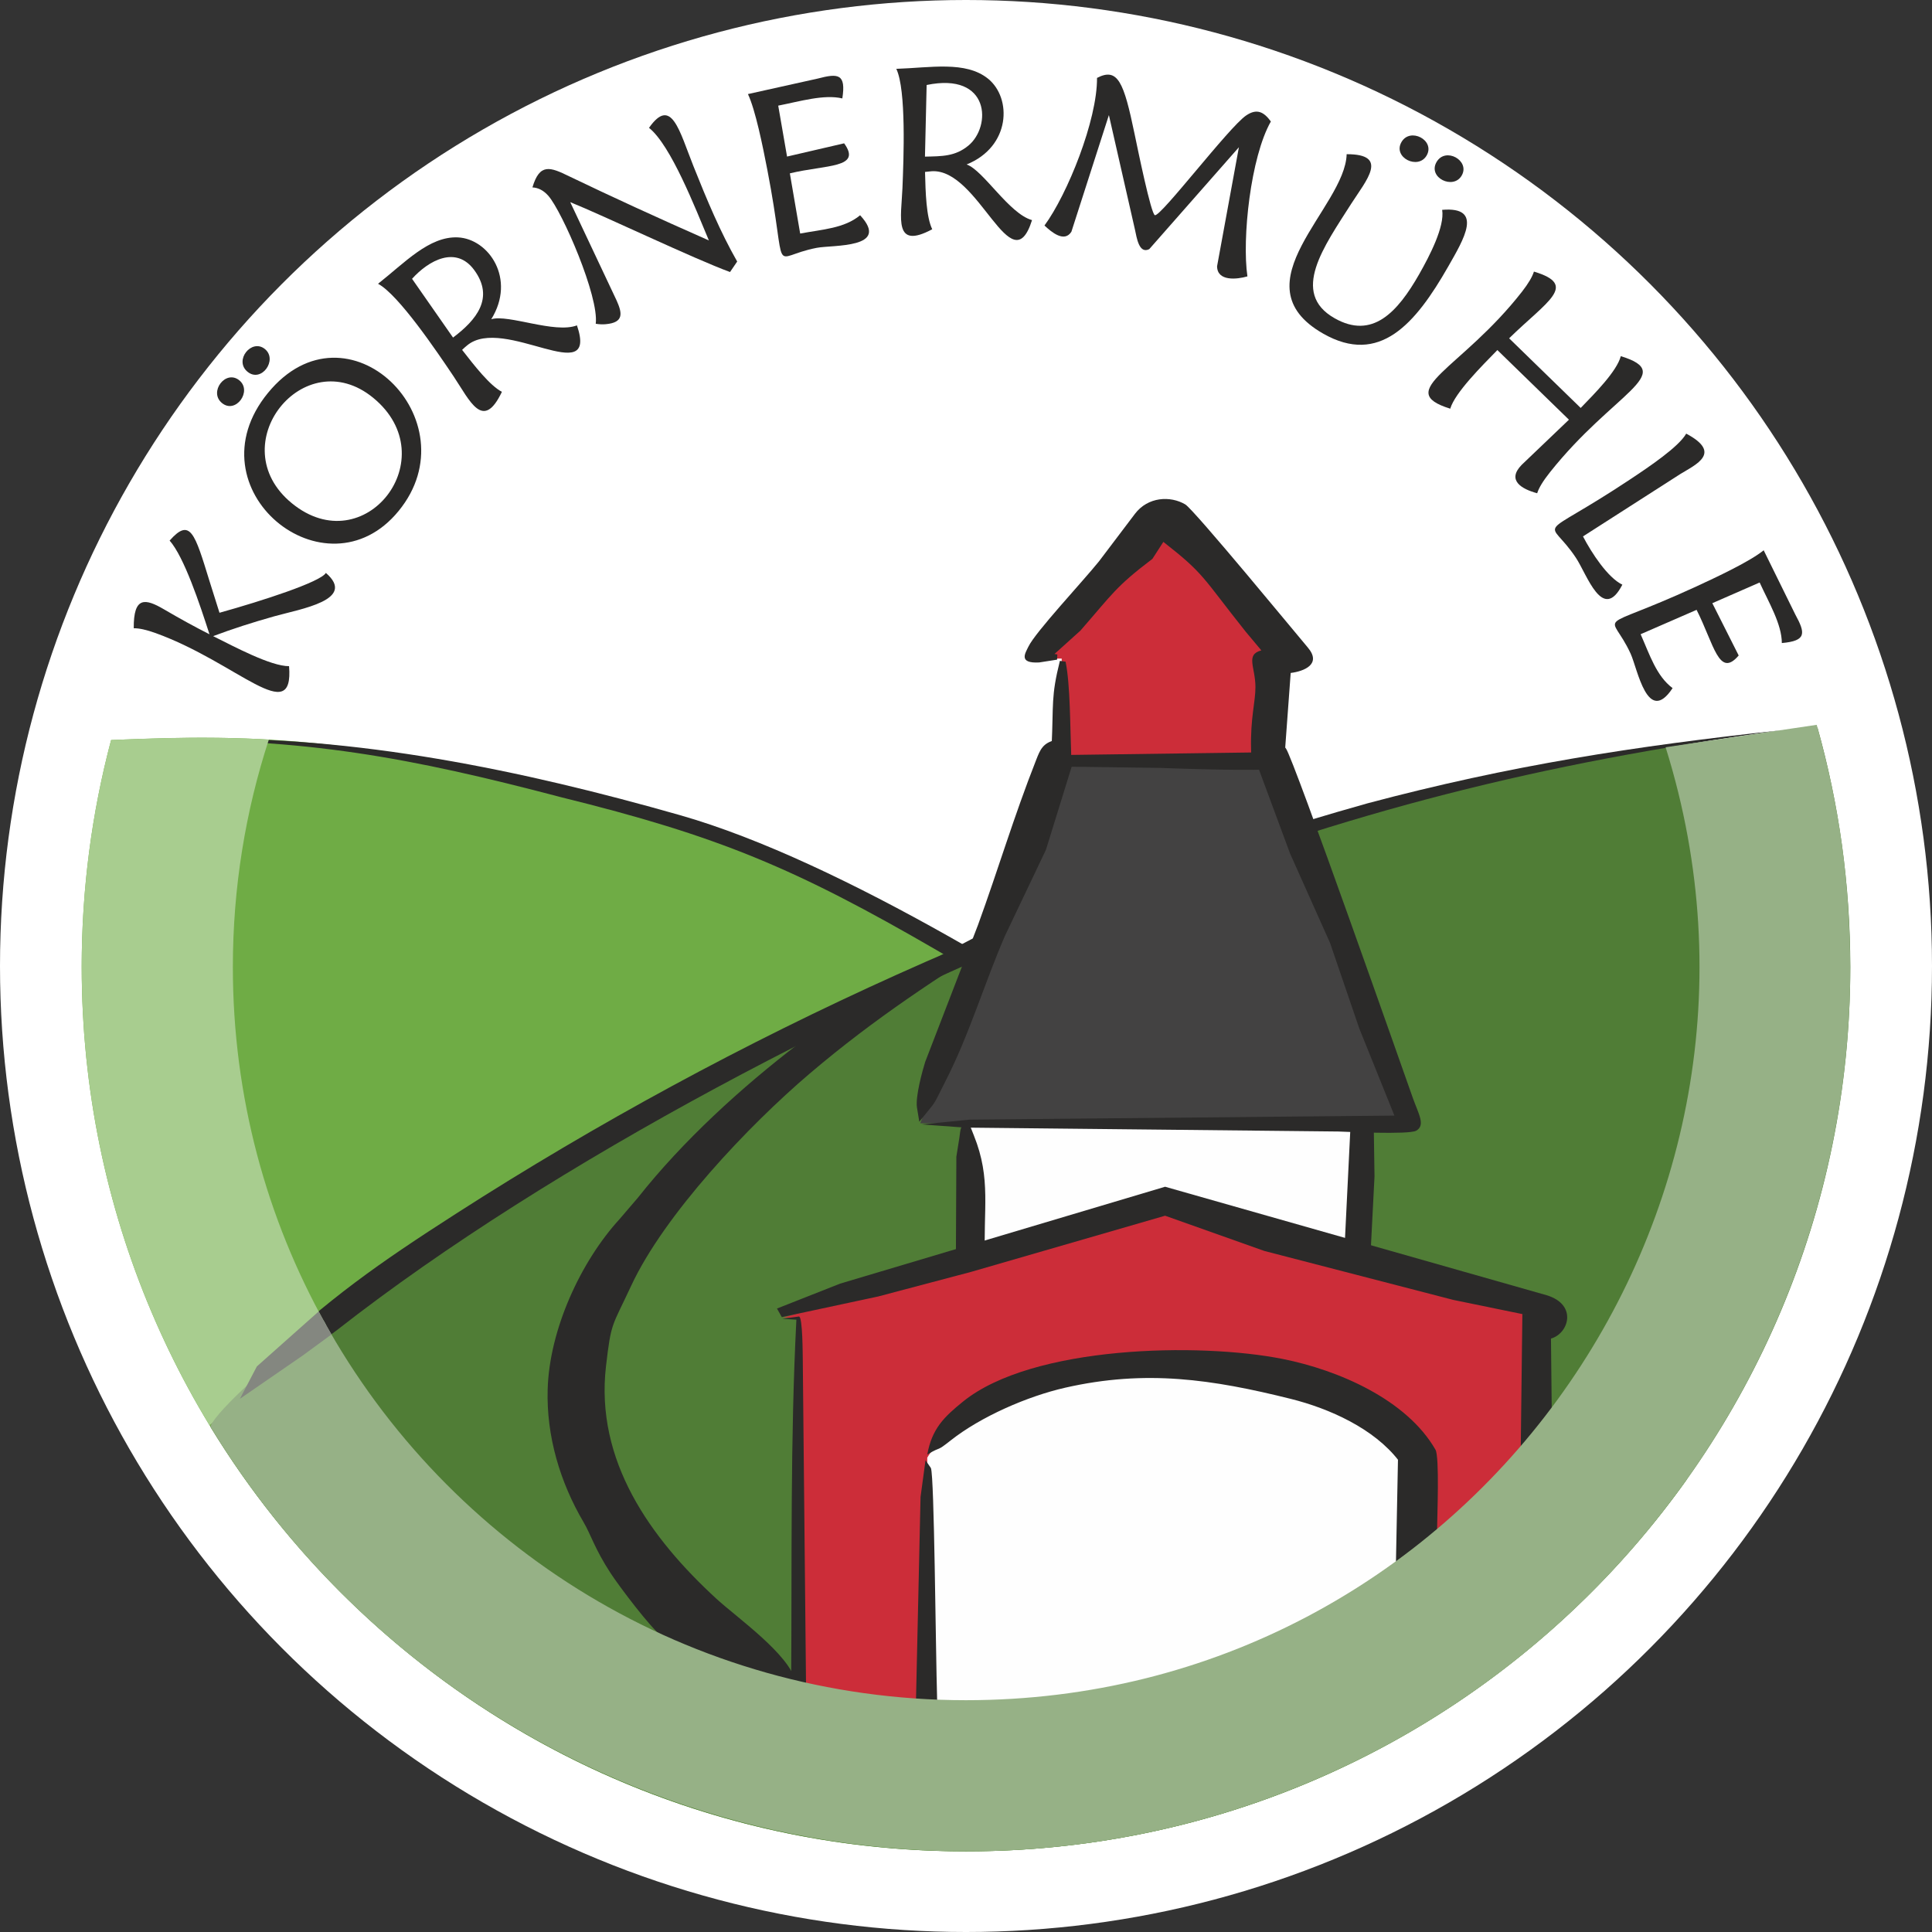 <?xml version="1.0" encoding="UTF-8"?>
<!DOCTYPE svg  PUBLIC '-//W3C//DTD SVG 1.1//EN'  'http://www.w3.org/Graphics/SVG/1.1/DTD/svg11.dtd'>
<svg width="177px" height="177px" clip-rule="evenodd" fill-rule="evenodd" image-rendering="optimizeQuality" shape-rendering="geometricPrecision" text-rendering="geometricPrecision" version="1.1" viewBox="0 0 31.072 31.072" xml:space="preserve" xmlns="http://www.w3.org/2000/svg">
 <rect x="0" y="0" width="31.072" height="31.072" fill="#333333" stroke="none"/>
 <defs>
  <style type="text/css">
   <![CDATA[
    .fil0 {fill:white}
    .fil4 {fill:#FEFEFE;fill-rule:nonzero}
    .fil6 {fill:#434242;fill-rule:nonzero}
    .fil2 {fill:#2B2A29;fill-rule:nonzero}
    .fil8 {fill:#96B186;fill-rule:nonzero}
    .fil1 {fill:#6FAC45;fill-rule:nonzero}
    .fil5 {fill:#CC2D39;fill-rule:nonzero}
    .fil7 {fill:#A8CD8F;fill-rule:nonzero}
    .fil3 {fill:#507D36;fill-rule:nonzero}
    .fil9 {fill:#848780;fill-rule:nonzero}
   ]]>
  </style>
 </defs>
 
  
  <circle class="fil0" cx="15.536" cy="15.536" r="15.536"/>
  <path class="fil1" d="m15.536 29.775c4.781 0 9.01-2.359 11.589-5.976-3.038-2.345-11.194-9.06-16.218-10.596-4.858-1.412-6.823-1.397-9.12-1.301-0.309 1.165-0.473 2.389-0.473 3.651 0 7.855 6.367 14.222 14.222 14.222z"/>
  <path class="fil2" d="m9.026 12.822c2.526 0.623 3.759 1.137 6.045 2.463 3.108 1.804 6.035 3.985 8.836 6.226l1.769 1.332c0.538 0.39 0.314 0.268 0.976 0.489-0.368-0.452-0.307-0.366-0.757-0.768-1.266-1.131-4.998-3.898-6.573-4.964-2.26-1.529-5.776-3.746-8.386-4.49-2.537-0.723-5.225-1.283-7.871-1.225l-0.687 0.026c2.495-0.05 4.228 0.274 6.648 0.911z"/>
  <path class="fil3" d="m29.758 15.553c0-1.335-0.184-2.628-0.528-3.853-1.644 0.239-6.406 0.506-13.88 3.704-7.474 3.197-11.806 7.062-11.968 7.539 2.497 4.097 7.006 6.832 12.154 6.832 7.855 0 14.222-6.367 14.222-14.222z"/>
  <path class="fil2" d="m21.996 12.919c-5.163 1.451-10.138 3.697-14.652 6.594-1.268 0.814-2.05 1.363-3.156 2.408-0.113 0.106-0.251 0.416-0.33 0.576l0.535-0.343 1.03-0.765c3.473-2.719 8.57-5.355 12.647-6.93 3.672-1.419 6.666-2.18 10.572-2.714-2.348 0.253-4.361 0.566-6.646 1.174z"/>
  <path class="fil2" d="m12.851 16.78c-0.927 0.708-1.869 1.568-2.593 2.484l-0.293 0.342c-0.626 0.684-1.13 1.778-1.157 2.74-0.022 0.749 0.199 1.493 0.578 2.136 0.116 0.197 0.179 0.428 0.433 0.817 0.136 0.21 0.652 0.892 0.811 1.002 0.688 0.315 1.412 0.565 2.164 0.744-0.092-0.432-0.94-1.029-1.266-1.327-1.073-0.984-1.957-2.225-1.782-3.745 0.084-0.722 0.093-0.623 0.403-1.29 0.534-1.15 1.892-2.582 2.871-3.415 1.071-0.911 2.06-1.544 3.236-2.292l0.398-0.278-3e-3 -0.024c-0.741 0.162-2.933 1.487-3.651 2l-0.149 0.106z"/>
  <polygon class="fil4" points="15.55 21.077 21.926 21.077 21.926 17.988 15.55 17.988"/>
  <path class="fil2" d="m20.629 18.106 1.09 0.025-0.133 2.711-0.682-0.015-3.969-0.016-1.05 0.034-0.043-0.562c-0.034-0.836 0.105-1.316-0.18-2.023l-0.088-0.223c-0.142 0.079-0.12 0.104-0.145 0.265l-0.048 0.301-8e-3 1.736c-4e-3 0.069-0.113 0.743-0.027 0.842 0.098 0.112 0.393 0.1 0.544 0.094l2.321-0.097 3.345 0.033c0.807 8e-3 0.496 0.013 0.49-1.12l0.06-1.17-0.014-0.938c-0.023-0.155-0.403-0.105-0.612-0.103l-5.432 0.055c-0.111 3e-3 -0.328-0.013-0.413 0.052l-0.021 0.017 0.651 0.045 4.364 0.057z"/>
  <path class="fil5" d="m12.593 21.193 6.145-1.832 6.116 1.832h-0.245l4e-3 1.899c-2.163 2.61-5.429 4.272-9.084 4.272-0.921 0-1.817-0.106-2.678-0.305l-0.012-5.866h-0.246z"/>
  <path class="fil2" d="m24.956 22.657-0.012-1.129c0.287-0.081 0.43-0.546-0.069-0.697l-6.137-1.745-5.226 1.558-1.016 0.401 0.078 0.138 1.549-0.332 1.496-0.396 3.119-0.903 1.597 0.567 3.038 0.787 1.193 0.245-0.082-0.016-0.026 2.139c0.173-0.2 0.339-0.405 0.498-0.617zm-11.993 4.426-0.052-5.211c-2e-3 -0.066 0-0.701-0.062-0.699l-0.268 0.037 0.227 0.014c-0.099 1.939-0.07 3.843-0.084 5.803 0.079 0.02 0.159 0.039 0.239 0.056z"/>
  <path class="fil4" d="m14.913 23.444s0.775-1.456 3.874-1.456 3.874 1.456 3.874 1.456v1.519c-1.98 1.506-4.451 2.401-7.132 2.401-0.206 0-0.412-5e-3 -0.616-0.016v-3.904z"/>
  <path class="fil2" d="m23.112 24.602c2e-3 -0.199 0.041-1.169-0.025-1.286-0.463-0.807-1.56-1.281-2.457-1.46-1.342-0.268-4.024-0.216-5.139 0.683-0.311 0.251-0.502 0.439-0.578 0.854 0.253-0.15 0.126-0.029 0.377-0.227 0.485-0.383 1.232-0.709 1.842-0.848 1.296-0.295 2.364-0.135 3.628 0.18 0.621 0.155 1.341 0.478 1.737 0.996l-0.013-0.05-0.033 1.675c0.227-0.165 0.447-0.337 0.661-0.517zm-8.04 2.753c-0.026-0.908-0.045-3.591-0.1-3.744l-0.087-0.127-0.08 0.591-0.073 3.262c0.113 7e-3 0.227 0.013 0.34 0.018z"/>
  <polygon class="fil6" points="14.8 18.066 17.089 12.181 20.358 12.181 22.647 18.066"/>
  <path class="fil2" d="m21.529 18.198c0.09 2e-3 1.128 0.054 1.247-0.013 0.154-0.086 0.038-0.271-0.051-0.519-0.125-0.352-1.923-5.473-2.044-5.629-0.116-0.151-0.313-0.139-0.482-0.139l-3.215 2e-3c-0.215 0.044-0.257 0.164-0.319 0.32-0.364 0.924-0.607 1.752-0.936 2.656l-0.85 2.204c-0.045 0.146-0.157 0.549-0.132 0.73l0.038 0.231c0.309-0.389 0.193-0.206 0.417-0.645 0.387-0.754 0.628-1.578 0.961-2.346l0.659-1.384 0.414-1.337c1.02-0.048 1.968-0.029 2.989-0.014l0.524 1.415 0.642 1.435 0.47 1.375 0.565 1.402-6.83 0.065-0.774 0.077 0.697 0.051 6.01 0.063z"/>
  <polygon class="fil5" points="17.075 10.592 16.749 10.592 18.71 8.303 20.672 10.592 20.345 10.592 20.345 12.226 17.075 12.226"/>
  <path class="fil2" d="m18.654 12.35s1.706 0.066 1.864 8e-3c0.166-0.061 0.137-0.166 0.157-0.405l0.083-1.13c0.213-0.026 0.506-0.141 0.273-0.412-0.141-0.165-1.826-2.214-1.969-2.299-0.239-0.141-0.6-0.124-0.809 0.152l-0.579 0.765c-0.264 0.328-1.023 1.137-1.135 1.372-0.051 0.106-0.163 0.271 0.174 0.253l0.288-0.045 4e-3 -0.084-0.046-7e-3 0.417-0.376c0.517-0.592 0.565-0.704 1.158-1.154l0.176-0.273c0.67 0.523 0.622 0.563 1.324 1.444l0.252 0.301c-0.259 0.068-0.096 0.269-0.095 0.587 1e-3 0.247-0.083 0.493-0.07 1.008l1e-3 0.047-2.894 0.039c-0.018-0.458-0.014-1.118-0.09-1.499l-0.092-0.014c-0.145 0.58-0.101 0.691-0.133 1.369-0.016 0.368-0.072 0.328 0.579 0.337l1.162 0.016z"/>
  <path class="fil2" d="m3.369 10.201c-0.157-0.489-0.409-1.245-0.641-1.507 0.331-0.374 0.404-0.12 0.64 0.647 0.067 0.215 0.121 0.386 0.162 0.514 0.692-0.193 1.627-0.496 1.711-0.641 0.5 0.434-0.402 0.578-0.83 0.698-0.356 0.1-0.684 0.206-0.983 0.319 0.349 0.174 0.928 0.484 1.221 0.483 0.081 0.995-0.826-0.055-2.148-0.533-0.145-0.052-0.261-0.078-0.35-0.077-4e-3 -0.515 0.184-0.481 0.485-0.305 0.254 0.149 0.498 0.283 0.733 0.402z"/>
  <path class="fil2" d="m6.001 6.397c-1.112-0.91-2.449 0.762-1.308 1.696 1.17 0.959 2.486-0.731 1.308-1.696zm0.409 1.822c-1.17 1.43-3.368-0.352-2.101-1.899 1.276-1.56 3.296 0.442 2.101 1.899zm-2.149-2.605c0.21 0.173-0.057 0.548-0.28 0.365-0.222-0.182 0.066-0.54 0.28-0.365zm-0.412 0.503c0.211 0.173-0.058 0.546-0.279 0.365-0.217-0.177 0.059-0.544 0.279-0.365z"/>
  <path class="fil2" d="m6.627 4.484 0.659 0.945c0.374-0.281 0.671-0.637 0.34-1.087-0.291-0.395-0.729-0.157-0.999 0.142zm1.274 0.65c0.273-0.084 1.019 0.236 1.378 0.099 0.355 1.045-1.179-0.168-1.766 0.322-0.023 0.018-0.049 0.042-0.081 0.072 0.203 0.261 0.446 0.573 0.64 0.675-0.305 0.64-0.513 0.145-0.779-0.252-0.263-0.391-0.883-1.311-1.213-1.486 0.427-0.336 0.822-0.767 1.284-0.746 0.496 0.023 0.939 0.667 0.537 1.316z"/>
  <path class="fil2" d="m11.741 4.375c-0.573-0.209-2.034-0.908-2.57-1.124l0.746 1.582c0.09 0.202 0.121 0.355-0.176 0.381-0.05 5e-3 -0.103 2e-3 -0.16-7e-3 0.056-0.434-0.538-1.804-0.763-2.059-0.075-0.085-0.16-0.129-0.255-0.134 0.117-0.395 0.287-0.327 0.59-0.179 0.676 0.325 1.425 0.669 2.248 1.032-0.22-0.522-0.61-1.529-0.963-1.811 0.361-0.514 0.487 0.046 0.716 0.62 0.215 0.539 0.433 1.06 0.702 1.53l-0.115 0.169z"/>
  <path class="fil2" d="m13.547 1.583c-0.294-0.07-0.684 0.048-1.031 0.116l0.142 0.819 0.918-0.213c0.291 0.402-0.285 0.341-0.873 0.483l0.166 0.968c0.358-0.067 0.71-0.083 0.964-0.294 0.497 0.537-0.435 0.474-0.698 0.524-0.777 0.15-0.452 0.518-0.793-1.249-0.075-0.389-0.193-0.97-0.313-1.224l1.121-0.249c0.33-0.087 0.459-0.08 0.397 0.319z"/>
  <path class="fil2" d="m14.903 1.367-0.027 1.152c0.278-6e-3 0.486-3e-3 0.698-0.177 0.374-0.308 0.352-1.187-0.671-0.975zm0.643 1.278c0.27 0.093 0.682 0.793 1.052 0.895-0.332 1.052-0.852-0.834-1.614-0.786-0.029 2e-3 -0.065 6e-3 -0.107 0.011 8e-3 0.331 0.02 0.726 0.116 0.922-0.625 0.335-0.499-0.183-0.479-0.663 0.019-0.471 0.063-1.581-0.099-1.917 0.543-0.017 1.116-0.132 1.476 0.159 0.386 0.312 0.364 1.093-0.345 1.379z"/>
  <path class="fil2" d="m20.439 1.954c-0.326 0.572-0.466 1.883-0.377 2.491-0.168 0.049-0.486 0.084-0.488-0.163l0.351-1.914-1.442 1.639c-0.165 0.082-0.201-0.183-0.23-0.315l-0.419-1.841-0.603 1.876c-0.114 0.179-0.319 7e-3 -0.433-0.1 0.369-0.502 0.85-1.695 0.845-2.374 0.335-0.173 0.431 0.067 0.604 0.901 0.051 0.244 0.265 1.292 0.327 1.307 0.097 0.024 1.188-1.413 1.466-1.603 0.178-0.122 0.29-0.053 0.399 0.096z"/>
  <path class="fil2" d="m21.658 2.48c0.693-2e-3 0.313 0.423 0.072 0.799-0.433 0.681-0.984 1.43-0.268 1.838 0.61 0.348 1.014-0.096 1.362-0.706 0.17-0.299 0.413-0.768 0.37-1.036 0.673-0.057 0.346 0.475 0.096 0.914-0.526 0.921-1.104 1.593-2.009 1.077-1.402-0.799 0.354-2.024 0.377-2.886zm1.851 0.342c-0.134 0.236-0.549 0.036-0.406-0.215 0.143-0.249 0.543-0.025 0.406 0.215zm-0.564-0.322c-0.136 0.237-0.548 0.034-0.406-0.214 0.138-0.243 0.546-0.032 0.406 0.214z"/>
  <path class="fil2" d="m24.271 5.441 1.151 1.12c0.223-0.23 0.582-0.59 0.645-0.833 0.916 0.281-0.12 0.585-1.139 1.867-0.11 0.138-0.179 0.251-0.206 0.338-0.247-0.067-0.494-0.206-0.249-0.457l0.76-0.726-1.151-1.12c-0.251 0.257-0.682 0.686-0.758 0.943-0.929-0.289 0.177-0.63 1.155-1.883 0.101-0.13 0.165-0.238 0.191-0.322 0.72 0.216 0.211 0.476-0.399 1.073z"/>
  <path class="fil2" d="m25.459 8.627c0.138 0.265 0.398 0.664 0.633 0.776-0.317 0.617-0.567-0.163-0.748-0.434-0.455-0.686-0.676-0.231 0.87-1.257 0.309-0.205 0.785-0.525 0.905-0.738 0.585 0.311 0.154 0.497-0.092 0.648l-1.568 1.005z"/>
  <path class="fil2" d="m28.657 10.342c-1e-3 -0.305-0.209-0.65-0.357-0.974l-0.761 0.333 0.424 0.841c-0.317 0.372-0.397-0.18-0.677-0.734l-0.9 0.392c0.146 0.33 0.253 0.672 0.514 0.867-0.403 0.609-0.563-0.309-0.675-0.554-0.33-0.72-0.611-0.316 1.026-1.067 0.36-0.165 0.896-0.418 1.114-0.596l0.507 1.03c0.164 0.301 0.187 0.427-0.215 0.462z"/>
  <path class="fil7" d="m5.238 21.3c-0.951-1.701-1.493-3.661-1.493-5.747 0-1.277 0.203-2.507 0.579-3.659-0.128-7e-3 -0.253-0.013-0.376-0.017h-7e-3c-0.107-4e-3 -0.213-7e-3 -0.318-9e-3h-0.015l-0.105-2e-3h-5e-3 -4e-3c-0.103-1e-3 -0.206-2e-3 -0.308-2e-3h-0.013l-0.104 1e-3h-4e-3l-0.107 1e-3h-6e-3l-0.039 1e-3 -0.061 1e-3h-0.017l-0.077 1e-3 -0.013 1e-3h-0.026l-0.078 2e-3h-2e-3l-0.075 2e-3 -0.031 1e-3 -0.085 2e-3 -0.021 1e-3 -0.056 2e-3 -0.039 1e-3h-0.011l-0.028 1e-3 -0.039 1e-3 -0.038 2e-3h-1e-3l-0.038 1e-3 -0.117 5e-3 -0.039 1e-3 -0.02 1e-3 -0.019 1e-3 -0.038 1e-3 -0.04 2e-3h-0.01l-0.029 1e-3 -0.078 4e-3 -0.014 0.054-0.015 0.055-0.014 0.055-0.013 0.055-0.014 0.055-0.052 0.22v1e-3l-0.024 0.11-0.024 0.112-0.012 0.055-0.044 0.224-0.01 0.056-0.011 0.056-0.01 0.057-9e-3 0.056-0.01 0.057-9e-3 0.056-0.01 0.057-8e-3 0.056-0.018 0.114-0.024 0.171-7e-3 0.057-8e-3 0.057-0.014 0.114v1e-3l-6e-3 0.057-7e-3 0.057-6e-3 0.058-6e-3 0.057-6e-3 0.058-5e-3 0.058-6e-3 0.058-5e-3 0.057-5e-3 0.058-8e-3 0.116-5e-3 0.059-4e-3 0.058-3e-3 0.058-4e-3 0.058-3e-3 0.059-3e-3 0.058-3e-3 0.059-2e-3 0.058-2e-3 0.059-2e-3 0.058-4e-3 0.118-4e-3 0.236v0.059 0.059c0 0.12 2e-3 0.241 5e-3 0.361v0.01c3e-3 0.117 7e-3 0.235 0.013 0.351l1e-3 0.016c6e-3 0.114 0.013 0.229 0.021 0.343l2e-3 0.023c9e-3 0.114 0.019 0.227 0.03 0.34l2e-3 0.018c0.012 0.115 0.025 0.228 0.039 0.341l2e-3 0.016c0.015 0.113 0.031 0.227 0.048 0.339l2e-3 0.015c0.017 0.113 0.036 0.225 0.056 0.336l3e-3 0.019c0.02 0.112 0.042 0.224 0.064 0.335l2e-3 8e-3c0.023 0.114 0.048 0.227 0.074 0.339l1e-3 5e-3c0.026 0.113 0.053 0.225 0.082 0.337l1e-3 2e-3 1e-3 3e-3c0.057 0.223 0.12 0.444 0.187 0.663l5e-3 0.016c0.033 0.106 0.068 0.211 0.103 0.316l6e-3 0.016c0.035 0.105 0.072 0.21 0.11 0.314l5e-3 0.015c0.038 0.103 0.077 0.205 0.117 0.307l8e-3 0.021c0.04 0.1 0.081 0.201 0.123 0.3l0.01 0.022c0.042 0.1 0.085 0.199 0.129 0.297l9e-3 0.02c0.046 0.1 0.092 0.199 0.139 0.297l6e-3 0.011c0.047 0.099 0.096 0.198 0.146 0.296l0.01 0.018c0.049 0.097 0.1 0.193 0.152 0.289l2e-3 4e-3 4e-3 6e-3c0.053 0.097 0.106 0.194 0.161 0.289l3e-3 5e-3 4e-3 6e-3 0.167 0.284c1.024-0.768 0.994-0.99 1.869-1.622z"/>
  <path class="fil8" d="m29.758 15.553c-0.015-1.399-0.16-2.506-0.525-3.841-1e-3 -4e-3 -0.014-0.051-0.015-0.055l-2.43 0.361c1e-3 5e-3 4e-3 0.012 5e-3 0.017 2.349 7.528-3.251 15.309-11.257 15.309-4.449 0-8.323-2.465-10.33-6.103-1.139 0.891-1.764 1.526-1.824 1.702 3.535 5.8 10.562 8.185 16.747 6.073 5.763-1.967 9.629-7.381 9.629-13.463z"/>
  <path class="fil9" d="m5.125 21.092-0.994 0.884-0.273 0.521 1.01-0.696 0.463-0.339c-0.071-0.122-0.139-0.245-0.206-0.37z"/>
 
</svg>
